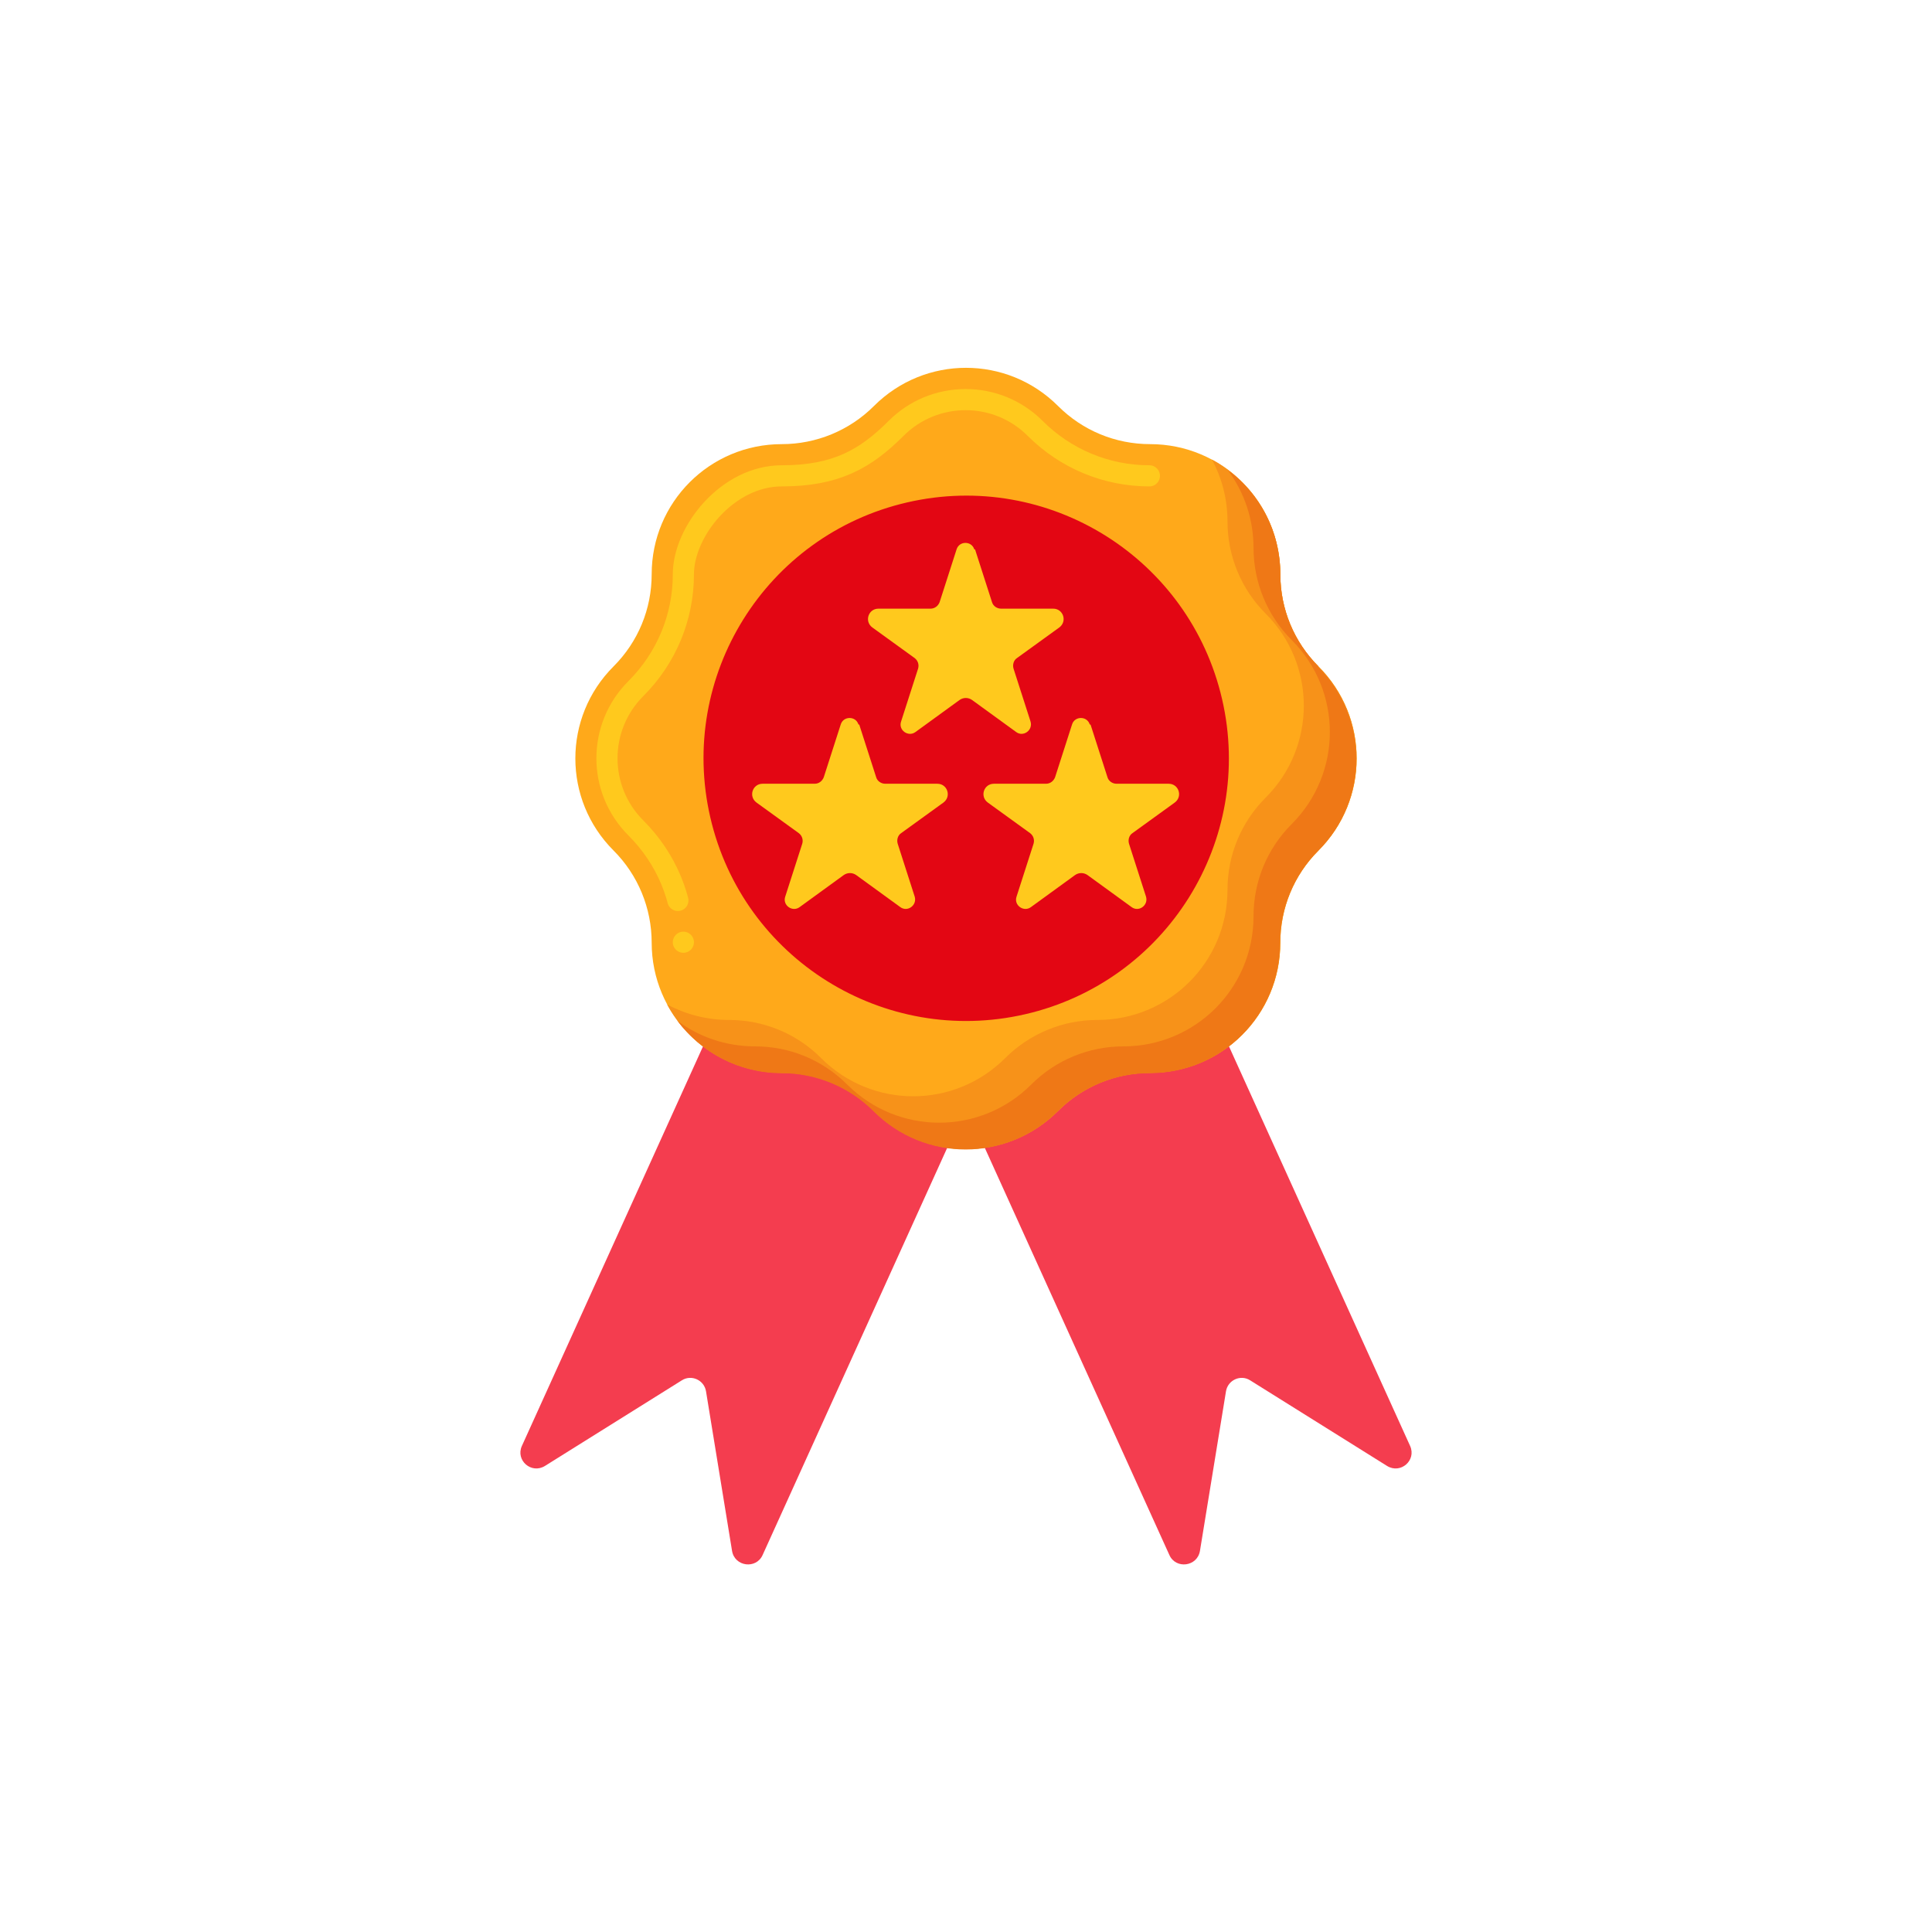 <?xml version="1.0" encoding="UTF-8"?>
<svg id="Capa_1" xmlns="http://www.w3.org/2000/svg" version="1.1" viewBox="0 0 512 512">
  <!-- Generator: Adobe Illustrator 29.0.0, SVG Export Plug-In . SVG Version: 2.1.0 Build 186)  -->
  <defs>
    <style>
      .st0 {
        fill: #ffa91a;
      }

      .st1 {
        fill: #e30613;
      }

      .st2 {
        fill: none;
        stroke: #ffc91d;
        stroke-dasharray: 0 11.2 350.8;
        stroke-linecap: round;
        stroke-linejoin: round;
        stroke-width: 5.6px;
      }

      .st3 {
        fill: #f43d4f;
      }

      .st4 {
        fill: #ffc91d;
      }

      .st5 {
        fill: #f79219;
      }

      .st6 {
        fill: #ef7816;
      }
    </style>
  </defs>
  <g>
    <g>
      <path class="st3" d="M194,411l-6.9-42.3c-.5-3-3.9-4.5-6.4-2.9l-36.3,22.7c-3.6,2.2-7.8-1.5-6.1-5.3l68.5-151.1,63.8,28.9-68.5,151.1c-1.7,3.8-7.4,3.1-8.1-1.1Z"/>
      <path class="st3" d="M318,411l6.9-42.3c.5-3,3.9-4.5,6.4-2.9l36.3,22.7c3.6,2.2,7.8-1.5,6.1-5.3l-68.5-151.1-63.8,28.9,68.5,151.1c1.7,3.8,7.4,3.1,8.1-1.1Z"/>
    </g>
    <path class="st0" d="M280.4,107.6h0c6.5,6.5,15.2,10.1,24.4,10.1h0c19.1,0,34.5,15.4,34.5,34.5h0c0,9.1,3.6,17.9,10.1,24.4h0c13.5,13.5,13.5,35.3,0,48.8h0c-6.5,6.5-10.1,15.2-10.1,24.4h0c0,19.1-15.4,34.5-34.5,34.5h0c-9.1,0-17.9,3.6-24.4,10.1h0c-13.5,13.5-35.3,13.5-48.8,0h0c-6.5-6.5-15.2-10.1-24.4-10.1h0c-19.1,0-34.5-15.4-34.5-34.5h0c0-9.1-3.6-17.9-10.1-24.4h0c-13.5-13.5-13.5-35.3,0-48.8h0c6.5-6.5,10.1-15.2,10.1-24.4h0c0-19.1,15.4-34.5,34.5-34.5h0c9.1,0,17.9-3.6,24.4-10.1h0c13.5-13.5,35.3-13.5,48.8,0Z"/>
    <path class="st2" d="M181.1,249.7c0-11.5-4.5-22.2-12.6-30.3-10.2-10.2-10.2-26.7,0-36.9,8.1-8.1,12.6-18.9,12.6-30.3s11.7-26.1,26.1-26.1,22.2-4.5,30.3-12.6c4.9-4.9,11.5-7.6,18.4-7.6s13.5,2.7,18.4,7.6c8.1,8.1,18.9,12.6,30.3,12.6"/>
    <path class="st5" d="M349.4,176.6c-6.5-6.5-10.1-15.2-10.1-24.4h0c0-13.1-7.3-24.6-18.1-30.4,2.6,4.9,4.1,10.4,4.1,16.4h0c0,9.1,3.6,17.9,10.1,24.4,13.5,13.5,13.5,35.3,0,48.8h0c-6.5,6.5-10.1,15.2-10.1,24.4h0c0,19.1-15.4,34.5-34.5,34.5h0c-9.1,0-17.9,3.6-24.4,10.1h0c-13.5,13.5-35.3,13.5-48.8,0h0c-6.5-6.5-15.2-10.1-24.4-10.1h0c-5.9,0-11.5-1.5-16.4-4.1,5.8,10.8,17.2,18.1,30.4,18.1h0c9.1,0,17.9,3.6,24.4,10.1h0c13.5,13.5,35.3,13.5,48.8,0h0c6.5-6.5,15.2-10.1,24.4-10.1h0c19.1,0,34.5-15.4,34.5-34.5h0c0-9.1,3.6-17.9,10.1-24.4h0c13.5-13.5,13.5-35.3,0-48.8Z"/>
    <path class="st6" d="M349.4,176.6c-6.5-6.5-10.1-15.2-10.1-24.4h0c0-11.3-5.4-21.4-13.9-27.6,4.3,5.8,6.8,12.9,6.8,20.6h0c0,9.1,3.6,17.9,10.1,24.4,13.5,13.5,13.5,35.3,0,48.8h0c-6.5,6.5-10.1,15.2-10.1,24.4h0c0,19.1-15.4,34.5-34.5,34.5h0c-9.1,0-17.9,3.6-24.4,10.1h0c-13.5,13.5-35.3,13.5-48.8,0h0c-6.5-6.5-15.2-10.1-24.4-10.1h0c-7.7,0-14.9-2.5-20.6-6.8,6.3,8.4,16.3,13.9,27.6,13.9h0c9.1,0,17.9,3.6,24.4,10.1h0c13.5,13.5,35.3,13.5,48.8,0h0c6.5-6.5,15.2-10.1,24.4-10.1h0c19.1,0,34.5-15.4,34.5-34.5h0c0-9.1,3.6-17.9,10.1-24.4h0c13.5-13.5,13.5-35.3,0-48.8Z"/>
    <circle class="st1" cx="256" cy="201" r="69.6" transform="translate(-38.6 62.7) rotate(-13)"/>
  </g>
  <g>
    <path class="st4" d="M227.7,192l4.5,14c.3,1,1.3,1.7,2.4,1.7h13.8c2.7,0,3.8,3.4,1.6,5l-11.2,8.1c-.9.6-1.2,1.8-.9,2.8l4.5,14c.7,2.3-1.9,4.2-3.8,2.8l-11.7-8.5c-1-.7-2.3-.7-3.3,0l-11.7,8.5c-1.9,1.4-4.6-.5-3.8-2.8l4.5-14c.3-1,0-2.1-.9-2.8l-11.2-8.1c-2.2-1.6-1.1-5,1.6-5h13.8c1.1,0,2-.7,2.4-1.7l4.5-14c.7-2.3,4-2.3,4.7,0Z"/>
    <path class="st4" d="M289,192l4.5,14c.3,1,1.3,1.7,2.4,1.7h13.8c2.7,0,3.8,3.4,1.6,5l-11.2,8.1c-.9.6-1.2,1.8-.9,2.8l4.5,14c.7,2.3-1.9,4.2-3.8,2.8l-11.7-8.5c-1-.7-2.3-.7-3.3,0l-11.7,8.5c-1.9,1.4-4.6-.5-3.8-2.8l4.5-14c.3-1,0-2.1-.9-2.8l-11.2-8.1c-2.2-1.6-1.1-5,1.6-5h13.8c1.1,0,2-.7,2.4-1.7l4.5-14c.7-2.3,4-2.3,4.7,0Z"/>
    <path class="st4" d="M258.4,145.6l4.5,14c.3,1,1.3,1.7,2.4,1.7h13.8c2.7,0,3.8,3.4,1.6,5l-11.2,8.1c-.9.6-1.2,1.8-.9,2.8l4.5,14c.7,2.3-1.9,4.2-3.8,2.8l-11.7-8.5c-1-.7-2.3-.7-3.3,0l-11.7,8.5c-1.9,1.4-4.6-.5-3.8-2.8l4.5-14c.3-1,0-2.1-.9-2.8l-11.2-8.1c-2.2-1.6-1.1-5,1.6-5h13.8c1.1,0,2-.7,2.4-1.7l4.5-14c.7-2.3,4-2.3,4.7,0Z"/>
  </g>
</svg>